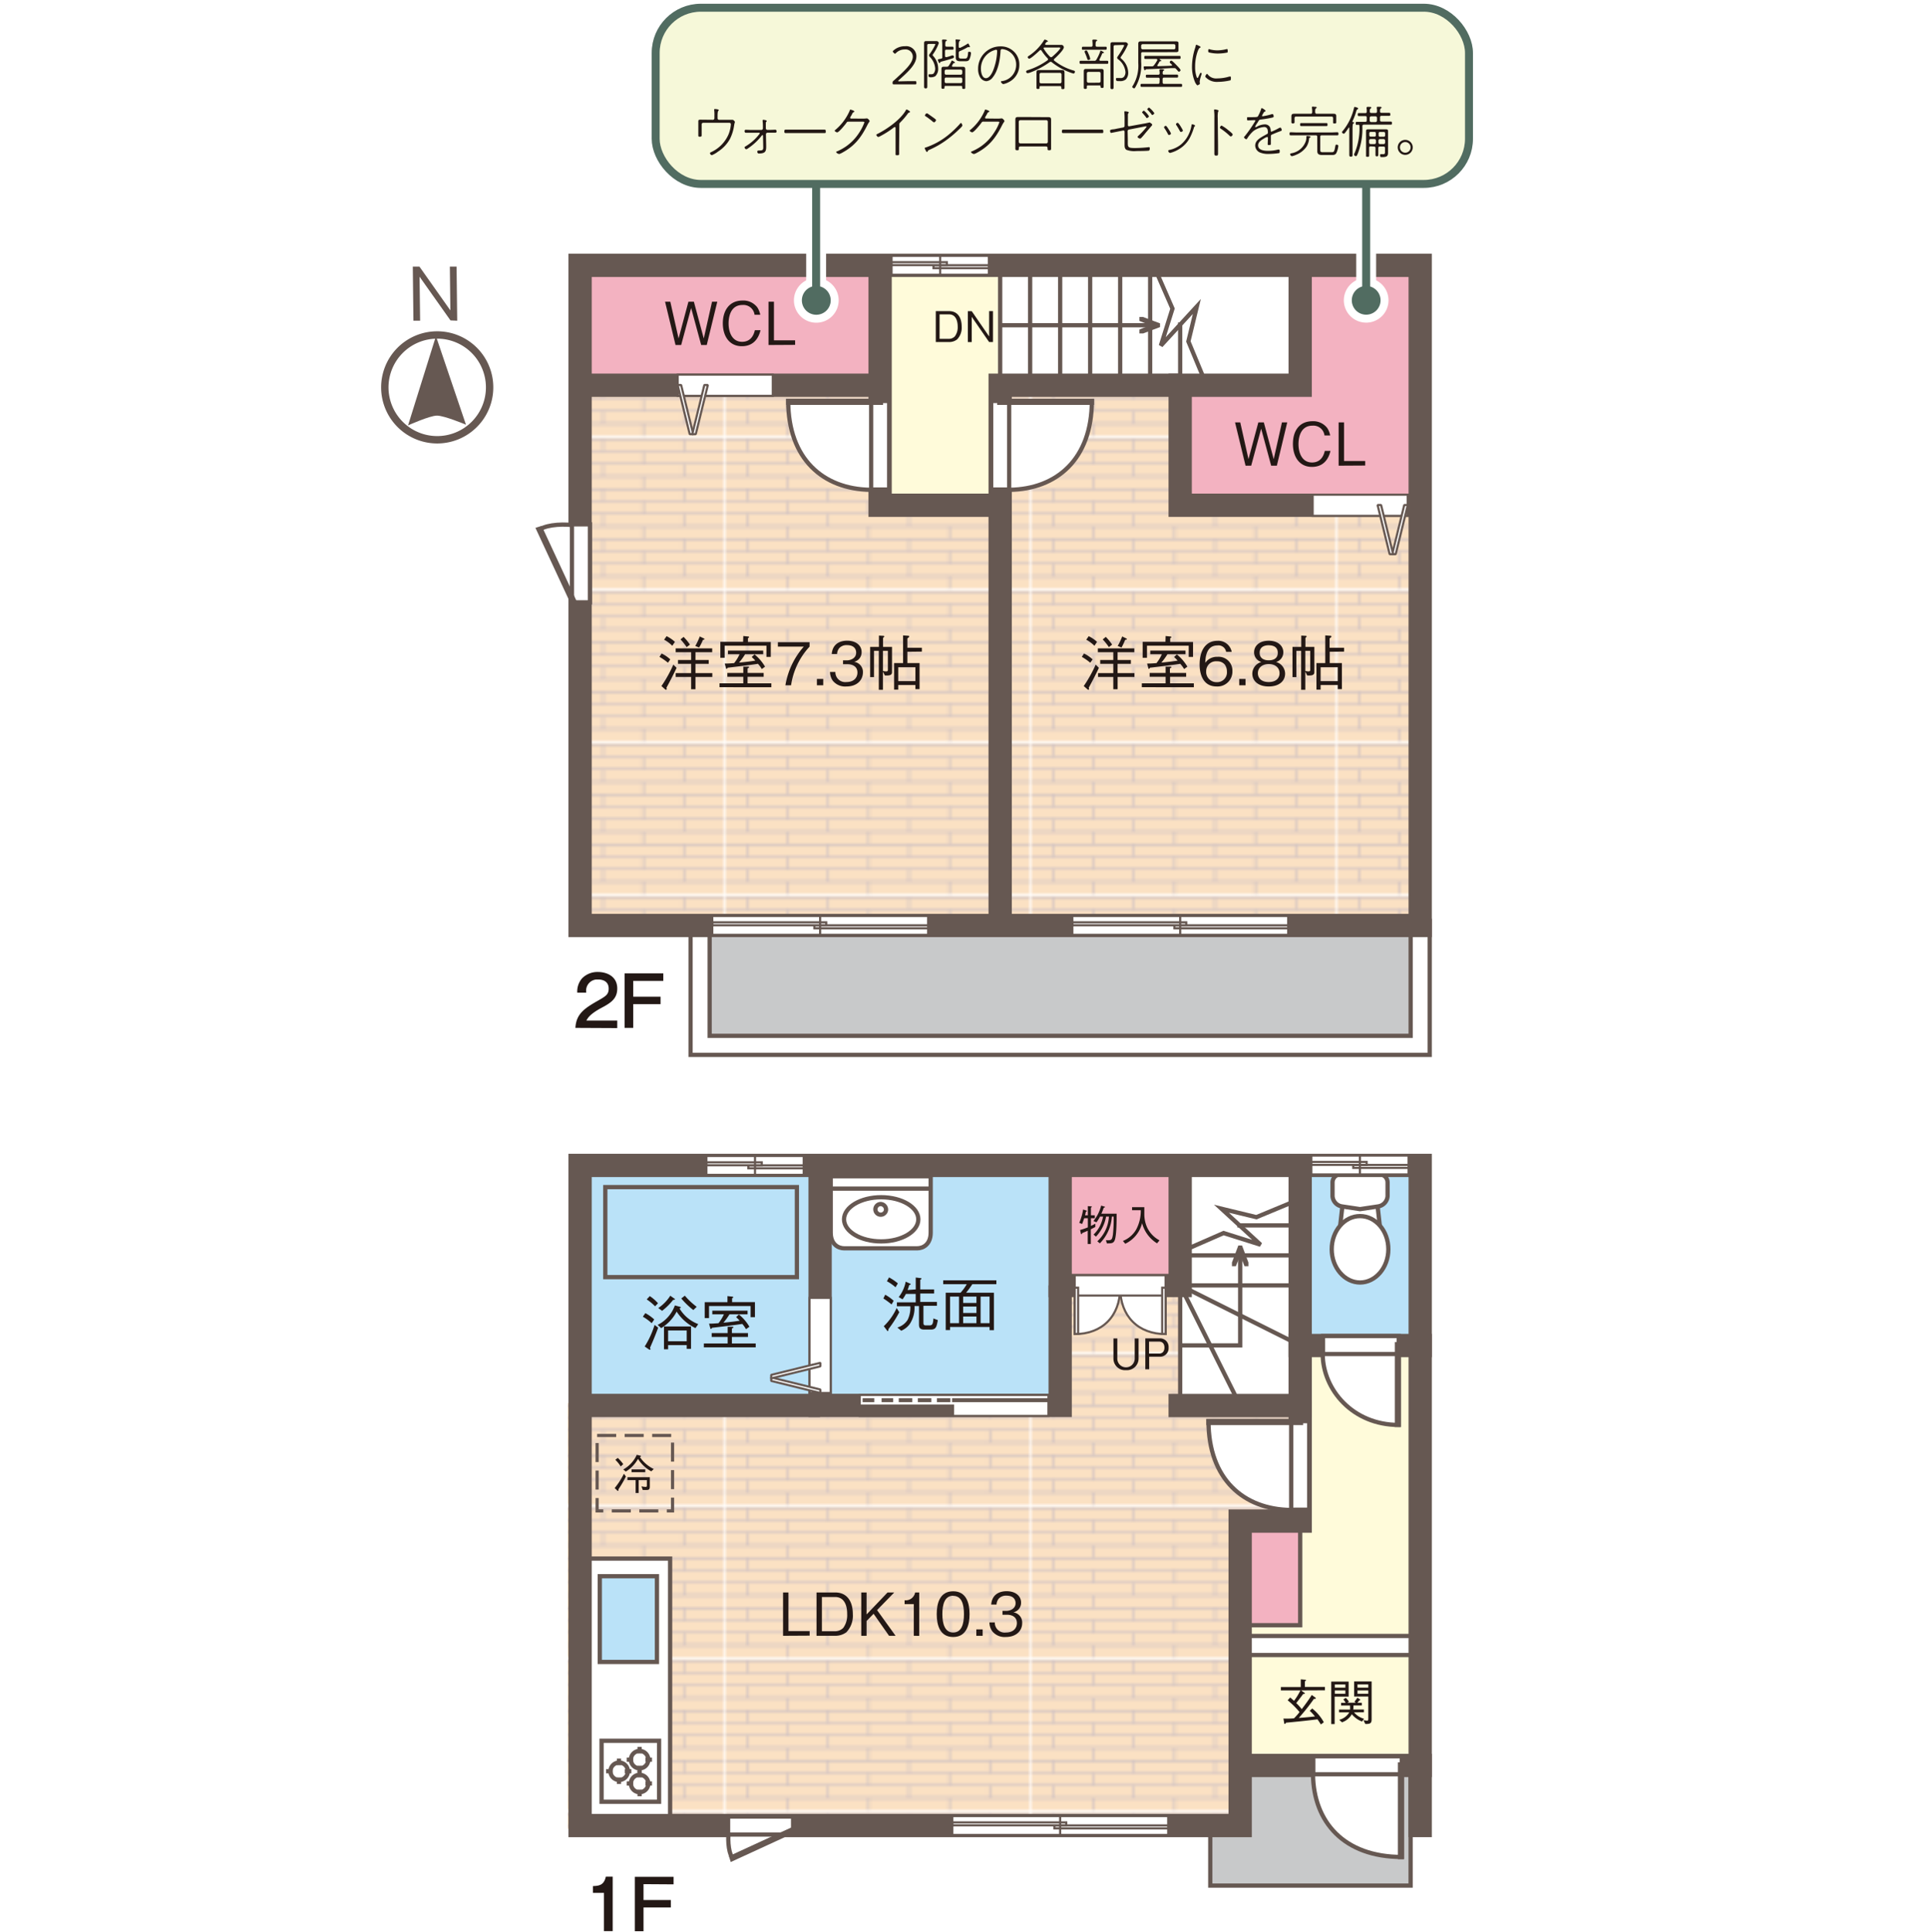 <svg xmlns="http://www.w3.org/2000/svg" xmlns:xlink="http://www.w3.org/1999/xlink" width="499" height="500" viewBox="0 0 499 500"><defs><style>.cls-1,.cls-13,.cls-14,.cls-16,.cls-17,.cls-21,.cls-23,.cls-26,.cls-28,.cls-3,.cls-4{fill:none;}.cls-2{fill:#fbe1c3;}.cls-3{stroke:#c7bcc2;stroke-width:0.5px;}.cls-11,.cls-12,.cls-13,.cls-15,.cls-16,.cls-17,.cls-20,.cls-21,.cls-22,.cls-23,.cls-24,.cls-25,.cls-4{stroke:#665852;}.cls-4{stroke-width:1.91px;}.cls-24,.cls-5{fill:#665852;}.cls-15,.cls-6{fill:#c8c9ca;}.cls-7{fill:url(#新規パターンスウォッチ_26);}.cls-8{fill:#fffbda;}.cls-12,.cls-9{fill:#f3b2c1;}.cls-10,.cls-25{fill:#bae2f8;}.cls-11,.cls-20,.cls-22,.cls-27{fill:#fff;}.cls-11,.cls-12,.cls-15,.cls-16,.cls-25{stroke-width:1.1px;}.cls-13,.cls-17{stroke-width:6.03px;}.cls-14,.cls-26,.cls-27{stroke:#fff;}.cls-14{stroke-width:3.84px;}.cls-17{stroke-linecap:square;}.cls-18,.cls-19{fill:#231815;}.cls-19{stroke:#231815;stroke-width:0.55px;}.cls-20,.cls-21,.cls-22,.cls-24{stroke-width:0.55px;}.cls-22{stroke-linejoin:bevel;}.cls-23{stroke-width:0.82px;stroke-dasharray:4.93 2.19;}.cls-26,.cls-27{stroke-linejoin:round;}.cls-26{stroke-width:5.15px;}.cls-27{stroke-width:4.12px;}.cls-28{stroke:#516c61;stroke-miterlimit:10;stroke-width:2.06px;}.cls-29{fill:#516c61;}.cls-30{fill:#f6f8d9;}</style><pattern id="新規パターンスウォッチ_26" data-name="新規パターンスウォッチ 26" width="106.35" height="51.29" patternTransform="translate(-287.17 311.02) scale(0.74 0.76)" patternUnits="userSpaceOnUse" viewBox="0 0 106.35 51.28"><rect class="cls-1" width="106.35" height="51.29"/><rect class="cls-2" width="106.35" height="51.29"/><line class="cls-3" y1="0.25" x2="106.35" y2="0.25"/><line class="cls-3" y1="4.5" x2="106.35" y2="4.5"/><line class="cls-3" y1="8.75" x2="106.35" y2="8.75"/><line class="cls-3" y1="13" x2="106.35" y2="13"/><line class="cls-3" y1="17.25" x2="106.35" y2="17.25"/><line class="cls-3" y1="21.5" x2="106.35" y2="21.5"/><line class="cls-3" y1="25.75" x2="106.35" y2="25.75"/><line class="cls-3" y1="30.01" x2="106.35" y2="30.01"/><line class="cls-3" y1="34.26" x2="106.35" y2="34.26"/><line class="cls-3" y1="38.51" x2="106.35" y2="38.51"/><line class="cls-3" y1="42.76" x2="106.35" y2="42.76"/><line class="cls-3" y1="47.01" x2="106.35" y2="47.01"/><line class="cls-3" x1="7.54" y1="0.25" x2="7.54" y2="4.5"/><line class="cls-3" x1="35.77" y1="0.25" x2="35.77" y2="4.5"/><line class="cls-3" x1="64" y1="0.25" x2="64" y2="4.5"/><line class="cls-3" x1="92.24" y1="0.25" x2="92.24" y2="4.5"/><line class="cls-3" x1="21.66" y1="4.5" x2="21.66" y2="8.75"/><line class="cls-3" x1="49.89" y1="4.5" x2="49.89" y2="8.75"/><line class="cls-3" x1="78.12" y1="4.5" x2="78.12" y2="8.75"/><line class="cls-3" x1="7.54" y1="8.75" x2="7.54" y2="13"/><line class="cls-3" x1="35.77" y1="8.75" x2="35.77" y2="13"/><line class="cls-3" x1="64" y1="8.75" x2="64" y2="13"/><line class="cls-3" x1="92.24" y1="8.75" x2="92.24" y2="13"/><line class="cls-3" x1="21.66" y1="13.01" x2="21.66" y2="17.26"/><line class="cls-3" x1="49.89" y1="13.01" x2="49.89" y2="17.26"/><line class="cls-3" x1="78.12" y1="13.01" x2="78.12" y2="17.26"/><line class="cls-3" x1="7.54" y1="17.26" x2="7.54" y2="21.51"/><line class="cls-3" x1="35.77" y1="17.26" x2="35.77" y2="21.51"/><line class="cls-3" x1="64" y1="17.26" x2="64" y2="21.51"/><line class="cls-3" x1="92.24" y1="17.26" x2="92.24" y2="21.51"/><line class="cls-3" x1="21.66" y1="21.51" x2="21.66" y2="25.76"/><line class="cls-3" x1="49.89" y1="21.51" x2="49.89" y2="25.76"/><line class="cls-3" x1="78.12" y1="21.51" x2="78.12" y2="25.76"/><line class="cls-3" x1="7.54" y1="25.76" x2="7.54" y2="30.01"/><line class="cls-3" x1="35.77" y1="25.76" x2="35.77" y2="30.01"/><line class="cls-3" x1="64" y1="25.76" x2="64" y2="30.01"/><line class="cls-3" x1="92.24" y1="25.76" x2="92.24" y2="30.01"/><line class="cls-3" x1="21.66" y1="30.01" x2="21.66" y2="34.26"/><line class="cls-3" x1="49.89" y1="30.01" x2="49.89" y2="34.26"/><line class="cls-3" x1="78.12" y1="30.01" x2="78.12" y2="34.26"/><line class="cls-3" x1="7.54" y1="34.27" x2="7.54" y2="38.52"/><line class="cls-3" x1="35.77" y1="34.27" x2="35.77" y2="38.52"/><line class="cls-3" x1="64" y1="34.27" x2="64" y2="38.52"/><line class="cls-3" x1="92.24" y1="34.27" x2="92.24" y2="38.52"/><line class="cls-3" x1="21.66" y1="38.52" x2="21.66" y2="42.77"/><line class="cls-3" x1="49.89" y1="38.52" x2="49.89" y2="42.77"/><line class="cls-3" x1="78.12" y1="38.52" x2="78.12" y2="42.77"/><line class="cls-3" x1="7.54" y1="42.77" x2="7.54" y2="47.02"/><line class="cls-3" x1="35.77" y1="42.77" x2="35.77" y2="47.02"/><line class="cls-3" x1="64" y1="42.77" x2="64" y2="47.02"/><line class="cls-3" x1="92.24" y1="42.77" x2="92.24" y2="47.02"/><line class="cls-3" x1="21.66" y1="47.02" x2="21.66" y2="51.27"/><line class="cls-3" x1="49.89" y1="47.02" x2="49.89" y2="51.27"/><line class="cls-3" x1="78.12" y1="47.02" x2="78.12" y2="51.27"/></pattern></defs><g id="レイヤー_2" data-name="レイヤー 2"><g id="レイヤー_1-2" data-name="レイヤー 1"><path class="cls-4" d="M113.31,113.81A13.56,13.56,0,1,0,99.6,100.42,13.56,13.56,0,0,0,113.31,113.81Z"/><path class="cls-5" d="M112.83,87l7.77,22.91s-5.63-2.37-7.53-2.35-7.46,2.53-7.46,2.53Z"/><path class="cls-5" d="M116.59,82.92l-8-11.31L108.73,83,107,83l-.16-14,1.72,0,8,11.33L116.43,69l1.74,0,.16,14Z"/><rect class="cls-6" x="181.23" y="239.7" width="186.5" height="30.17"/><rect class="cls-7" x="151.97" y="97.53" width="217.13" height="143.53"/><polygon class="cls-7" points="337.11 363.12 321.56 363.12 311.51 363.12 305.11 363.12 305.11 332.03 275.85 332.03 275.85 363.12 146.94 363.12 146.94 473.28 321.56 473.28 321.56 391.92 337.11 391.92 337.11 363.12"/><polygon class="cls-8" points="336.65 347.12 336.65 414.31 322.93 414.31 322.93 456.83 368.19 456.83 368.19 423.91 368.19 414.31 368.19 347.12 336.65 347.12"/><rect class="cls-8" x="228.31" y="65.99" width="30.17" height="63.08"/><polygon class="cls-9" points="335.76 67.82 335.76 97.99 304.19 97.99 304.19 132.27 366.82 132.27 366.82 102.11 366.82 97.99 366.82 67.82 335.76 67.82"/><rect class="cls-9" x="150.14" y="68.28" width="77.71" height="31.08"/><rect class="cls-9" x="274.02" y="300.95" width="32.46" height="30.63"/><rect class="cls-10" x="337.56" y="300.04" width="28.34" height="48"/><rect class="cls-10" x="149" y="300.95" width="125.48" height="63.77"/><rect class="cls-11" x="150.14" y="403.36" width="23.3" height="69.07"/><polygon class="cls-11" points="346.51 320.36 347.79 308.97 356.19 308.97 357.47 320.36 346.51 320.36"/><path class="cls-11" d="M352,331.91c4,0,7.33-3.85,7.33-8.6s-3.28-8.59-7.33-8.59-7.33,3.85-7.33,8.59S348,331.91,352,331.91Z"/><path class="cls-11" d="M352,312.92l4.75-.71a2.89,2.89,0,0,0,2.38-2.64V306.1a2.16,2.16,0,0,0-2-2.22H346.88a2.16,2.16,0,0,0-2,2.22v3.47a2.89,2.89,0,0,0,2.38,2.64Z"/><rect class="cls-12" x="320.98" y="393.66" width="15.53" height="26.94"/><line class="cls-13" x1="320.98" y1="425.85" x2="367.57" y2="425.85"/><line class="cls-14" x1="320.98" y1="425.85" x2="367.57" y2="425.85"/><polygon class="cls-15" points="320.98 456.9 320.98 472.45 313.24 472.45 313.24 487.99 365.09 487.99 365.09 456.9 320.98 456.9"/><polyline class="cls-13" points="181.2 239.48 181.2 270.54 367.57 270.54 367.57 237.77"/><polyline class="cls-14" points="181.2 239.48 181.2 270.54 367.57 270.54 367.57 237.77"/><line class="cls-16" x1="305.45" y1="99.7" x2="305.45" y2="83.43"/><line class="cls-16" x1="297.68" y1="99.7" x2="297.68" y2="68.64"/><line class="cls-16" x1="289.92" y1="99.7" x2="289.92" y2="68.64"/><line class="cls-16" x1="282.15" y1="99.7" x2="282.15" y2="68.64"/><line class="cls-16" x1="274.39" y1="99.7" x2="274.39" y2="68.64"/><line class="cls-16" x1="266.62" y1="99.7" x2="266.62" y2="68.64"/><line class="cls-16" x1="258.86" y1="99.7" x2="258.86" y2="68.64"/><polygon class="cls-5" points="294.89 83.05 297.68 84.17 294.89 85.29 294.89 86.3 295.85 86.3 300.24 84.65 300.24 84.24 300.24 84.1 300.24 83.69 295.85 82.04 294.89 82.04 294.89 83.05"/><line class="cls-16" x1="258.86" y1="84.17" x2="297.68" y2="84.17"/><polyline class="cls-16" points="312.53 100.28 307.57 88.36 309.76 79.32 300.45 89.45 303.46 79.87 298.81 69.22"/><polyline class="cls-13" points="274.39 301.6 274.39 332.68 305.45 332.68 305.45 301.6"/><polyline class="cls-13" points="274.39 332.66 274.39 363.72 212.26 363.72 212.26 301.6"/><line class="cls-13" x1="212.26" y1="363.73" x2="150.14" y2="363.73"/><polyline class="cls-17" points="305.45 363.75 336.51 363.75 336.51 301.79"/><line class="cls-17" x1="336.51" y1="348.22" x2="367.57" y2="348.22"/><polyline class="cls-13" points="336.51 362.6 336.51 393.66 320.98 393.66 320.98 455.79"/><polygon class="cls-13" points="150.14 472.45 320.98 472.45 320.98 456.9 367.57 456.9 367.57 301.61 150.14 301.61 150.14 472.45"/><rect class="cls-13" x="150.14" y="68.67" width="217.43" height="170.84"/><polyline class="cls-13" points="336.51 68.64 336.51 99.7 305.45 99.7 305.45 130.76 367.57 130.76"/><polyline class="cls-13" points="305.45 99.7 258.86 99.7 258.86 239.48"/><polyline class="cls-13" points="258.86 130.76 227.79 130.76 227.79 71.21"/><line class="cls-13" x1="227.8" y1="99.7" x2="150.14" y2="99.7"/><line class="cls-16" x1="305.45" y1="332.66" x2="305.45" y2="363.72"/><polyline class="cls-16" points="336.51 348.19 305.45 332.66 320.98 363.72"/><line class="cls-16" x1="336.51" y1="317.13" x2="320.24" y2="317.13"/><line class="cls-16" x1="336.51" y1="324.89" x2="305.45" y2="324.89"/><line class="cls-16" x1="336.51" y1="332.66" x2="305.45" y2="332.66"/><polygon class="cls-5" points="319.86 327.69 320.98 324.89 322.1 327.69 323.11 327.69 323.11 326.73 321.46 322.33 321.05 322.33 320.91 322.33 320.5 322.33 318.85 326.73 318.85 327.69 319.86 327.69"/><polyline class="cls-16" points="320.98 324.89 320.98 348.19 305.45 348.19"/><polyline class="cls-16" points="337.09 310.05 325.17 315 316.13 312.81 326.26 322.13 316.68 319.11 306.03 323.77"/><path class="cls-18" d="M202.67,423.34V412.13h1.39v10h5.49v1.17Z"/><path class="cls-18" d="M219.06,422.42a4.79,4.79,0,0,1-2.89.92h-4.84V412.13h4.84c3.07,0,4.56,2.3,4.56,5.63A6.18,6.18,0,0,1,219.06,422.42Zm-2.92-9.12h-3.42v8.87h3.42a3,3,0,0,0,2.12-.89,5.58,5.58,0,0,0,1-3.55C219.29,415.91,218.74,413.3,216.14,413.3Z"/><path class="cls-18" d="M230.1,423.34l-4-5.7-1.81,1.86v3.84h-1.38V412.13h1.38v5.68l5.42-5.68h1.73L227,416.69l4.79,6.65Z"/><path class="cls-18" d="M236.5,423.34v-8.2h-2.37v-1a2.46,2.46,0,0,0,2.72-2h1.06v11.21Z"/><path class="cls-18" d="M246.7,423.65c-3.44,0-4.26-3.09-4.26-5.92s.82-5.91,4.26-5.91,4.24,3.12,4.24,5.91S250.14,423.65,246.7,423.65Zm0-10.68c-2.2,0-2.8,2.24-2.8,4.76s.65,4.76,2.8,4.76,2.79-2.15,2.79-4.76S248.86,413,246.7,413Z"/><path class="cls-18" d="M252.69,423.34v-1.65h1.64v1.65Z"/><path class="cls-18" d="M260.32,423.65a4.11,4.11,0,0,1-3.53-1.52,4,4,0,0,1-.71-2.25h1.4a2.54,2.54,0,0,0,2.87,2.61c1.89,0,2.84-1.09,2.84-2.45,0-1.63-1.35-2.15-2.55-2.15h-1.18v-1h1c.86,0,2.39-.47,2.39-2,0-.86-.49-1.94-2.36-1.94a2.54,2.54,0,0,0-2,.77,2.65,2.65,0,0,0-.57,1.54h-1.38c.22-2.72,2.24-3.46,4-3.46,2.24,0,3.73,1.2,3.73,2.94a2.51,2.51,0,0,1-2,2.53,2.65,2.65,0,0,1,2.29,2.76C264.57,422.05,263,423.65,260.32,423.65Z"/><path class="cls-18" d="M330.47,120.52H329l-2.59-9.58-2.58,9.58h-1.46l-2.72-11.21H321l2.13,9.52,2.55-9.52h1.42l2.56,9.52,2.13-9.52h1.37Z"/><path class="cls-18" d="M339.55,120.83c-3.23,0-4.92-2.61-4.92-5.94s1.6-5.88,5.08-5.88a4.54,4.54,0,0,1,3.8,1.76,5.14,5.14,0,0,1,.76,1.92H342.8a2.89,2.89,0,0,0-3.12-2.53c-3.39,0-3.61,3.71-3.61,4.77,0,2.17.86,4.76,3.51,4.76s3.16-2.44,3.3-3h1.47C343.81,119,342.4,120.83,339.55,120.83Z"/><path class="cls-18" d="M346.46,120.52V109.31h1.4v10h5.48v1.17Z"/><path class="cls-18" d="M229.11,335.07a11.37,11.37,0,0,1,2.19,1.57l-.55.95a20.38,20.38,0,0,0-2.12-1.55Zm3.64,4.52a29.53,29.53,0,0,1-2.81,4.39c0,.24,0,.47-.19.47s-.11,0-.21-.17l-.8-1.06a15.17,15.17,0,0,0,3.33-4.71Zm-2.65-9a12.91,12.91,0,0,1,2.28,1.55l-.6,1a12.53,12.53,0,0,0-2.23-1.56Zm6.91,3.11v-3.08l1.22.15c.15,0,.27.06.27.16s-.17.19-.32.27v2.5h3.59v1.05h-3.59v2.19h4.31v1H239v4.24c0,.69.09.83.72.83h.86c.8,0,.91-.48,1-1.8l1.15.44c-.34,1.78-.48,2.44-1.84,2.44h-1.69c-1.28,0-1.35-.69-1.35-1.42V338h-1.16a7.69,7.69,0,0,1-1.24,4.67,5.17,5.17,0,0,1-2.2,1.72l-1-.83a4.68,4.68,0,0,0,2.67-2,7.19,7.19,0,0,0,.69-3.51h-3.48v-1H237v-2.19h-2.53a12.42,12.42,0,0,1-.87,1.4l-1-.57a9.29,9.29,0,0,0,1.81-4l1.14.51c.08,0,.15.09.15.17s-.17.16-.38.21a9.54,9.54,0,0,1-.43,1.27Z"/><path class="cls-18" d="M251.65,332.35a23.41,23.41,0,0,1-1.6,2.2h7.19v9.69h-1.12v-.82H245.89v.8h-1.12v-9.67h3.84a12.45,12.45,0,0,0,1.6-2.2h-6.09v-1h13.76v1Zm-3.44,3.2h-2.32v6.88h2.32Zm4.51,0h-3.44v1.66h3.44Zm0,2.58h-3.44v1.67h3.44Zm0,2.59h-3.44v1.71h3.44Zm3.4-5.17H253.8v6.88h2.32Z"/><path class="cls-18" d="M168.66,342.44a11.78,11.78,0,0,0-2.28-1.68l.65-.92a11,11,0,0,1,2.3,1.64Zm-.43,6.37a.75.75,0,0,1,.12.35.14.14,0,0,1-.15.15.71.71,0,0,1-.22-.07l-1.12-.77a23,23,0,0,0,2.56-5.59l.93.72C169.67,345.44,169.13,346.76,168.23,348.81Zm1.32-10.74a13.35,13.35,0,0,0-2.17-1.79l.8-.85a10.47,10.47,0,0,1,2.12,1.85ZM180,343.71a11.87,11.87,0,0,1-4.87-4.27,10.85,10.85,0,0,1-4,4.27l-.92-.83a8.68,8.68,0,0,0,2.84-2.23,9.08,9.08,0,0,0,1.62-2.81l1.31.36c.06,0,.23.07.23.18s-.22.2-.35.23a9.58,9.58,0,0,0,4.86,4.07Zm-5.77-7.31a16.52,16.52,0,0,1-2.86,2.84l-1-.72a10.77,10.77,0,0,0,3.11-3.19l1.12.79c.1.07.11.13.11.16S174.45,336.43,174.2,336.4Zm3.5,12.67v-.95h-4.81v1.07h-1.07v-5.91h7v5.79Zm0-4.75h-4.81v2.8h4.81Zm1.72-5.28a19.86,19.86,0,0,1-3.12-3l.92-.72a18.56,18.56,0,0,0,3.07,2.88Z"/><path class="cls-18" d="M188.33,343.36l1.19,0c.3,0,.33.13.33.16s-.25.22-.42.31V345h4.16v1h-4.16v1.69h6.16v1H182.17v-1h6.16V346H184.2v-1h4.13Zm-.05-7.93,1.18.13c.13,0,.29,0,.29.18s-.07.15-.27.25v1h5.91v3.89h-1.12V338H183.51v3.12h-1.12V337h5.89Zm4.79,8.56a7.62,7.62,0,0,0-.95-1.36c-2.2.34-5.47.73-7.83,1-.11.17-.19.29-.29.29s-.13-.09-.16-.21l-.32-1.15c.49,0,1,0,2.44-.12a10.91,10.91,0,0,0,1.4-2.29h-3v-.95h9.12v.95H188.8a17.27,17.27,0,0,1-1.56,2.16c2.18-.21,3.11-.34,4.2-.52a12.71,12.71,0,0,0-.92-.92l.72-.68a11.47,11.47,0,0,1,2.72,3.17Z"/><path class="cls-18" d="M336.74,437.47l.82.59c.12.09.17.14.17.2s-.08.14-.43.13c-.52.68-1.06,1.41-1.81,2.36a12.61,12.61,0,0,1,1.42,1.58c1.16-1.53,1.9-2.57,2.6-3.67l.9.65c.14.1.18.16.18.22s-.26.16-.53.15a54.5,54.5,0,0,1-3.91,4.92c2.41-.19,3.38-.3,4.18-.39a12.55,12.55,0,0,0-1.35-1.46l.65-.59a11.82,11.82,0,0,1,3,3.56l-.76.56c-.49-.75-.57-.86-.88-1.32-3.71.46-6,.67-8.15.87-.08.15-.17.32-.31.32s-.15-.15-.16-.24l-.19-1.15a21.37,21.37,0,0,0,2.73-.06,14.05,14.05,0,0,0,1.43-1.62,21.5,21.5,0,0,0-3.07-3.05l.65-.72c.18.14.28.23,1,.86a15.91,15.91,0,0,0,1.65-2.7h-5.06v-.86h5.15v-2l1.09.1c.14,0,.26,0,.26.14s-.14.18-.29.24v1.49h5.19v.86Z"/><path class="cls-18" d="M345.43,446.19h-.88v-11h4.5v3.89h-3.62Zm2.77-9.42v-.85h-2.73v.85Zm0,1.58v-.88h-2.73v.88Zm2.24,4.8a5.16,5.16,0,0,0,2.6,1.66l-.52.72a6.26,6.26,0,0,1-2.65-1.89,4.6,4.6,0,0,1-2.54,2.09l-.72-.65a4.18,4.18,0,0,0,2.61-1.93h-2.65v-.72h2.84a6.3,6.3,0,0,0,0-.8v-.25H347.1v-.69h1.16a2.85,2.85,0,0,0-.59-.86l.63-.43a4,4,0,0,1,.82,1l-.39.27h2.15l-.32-.31a6,6,0,0,0,.75-1l.62.39c.09.06.15.12.15.18s-.24.14-.3.15a6.75,6.75,0,0,1-.47.6h1.15v.69H350.3v.29a5.15,5.15,0,0,1-.05.76H353v.72Zm2.45,2.05c.25,0,.72.1.9.1.35,0,.35-.2.35-.56v-5.69h-3.67v-3.89H355v9.58c0,.93,0,1.5-1.64,1.41Zm1.25-9.28h-2.79v.85h2.79Zm0,1.55h-2.79v.88h2.79Z"/><path class="cls-18" d="M282.18,171.52A14.08,14.08,0,0,0,280,170l.55-.87a8.61,8.61,0,0,1,2.24,1.52Zm-.4,6.43a1.3,1.3,0,0,1,.08.34c0,.15-.08.23-.16.23a.54.54,0,0,1-.27-.14l-.94-.83a33.25,33.25,0,0,0,3.09-5.55l.84.84C283.39,175,282.7,176.3,281.78,178Zm1.48-10.82a9.12,9.12,0,0,0-2.12-1.57l.64-.92a9.16,9.16,0,0,1,2.15,1.47Zm6,8.07v3.18h-1.12V175.2h-3.95v-1h3.95v-2.4h-3.39v-1h3.39v-2h-4v-1h9.44v1h-4.33v2h3.44v1h-3.44v2.4h4.36v1ZM287,167.48a14.51,14.51,0,0,0-1.6-2l.8-.65a12.63,12.63,0,0,1,1.64,2Zm4.22-1.9a18.27,18.27,0,0,1-.95,2l-1-.4a15.3,15.3,0,0,0,1.17-2.47l1.05.52c.08,0,.17.11.17.2S291.41,165.58,291.24,165.58Z"/><path class="cls-18" d="M301.68,172.52l1.2,0c.29,0,.32.14.32.17s-.24.21-.41.31v1.16H307v1h-4.16v1.69h6.15v1H295.52v-1h6.16v-1.69h-4.13v-1h4.13Zm0-7.92,1.18.12c.12,0,.29,0,.29.18s-.08.16-.28.25v1h5.91V170h-1.12v-2.89H296.86v3.12h-1.12v-4.12h5.9Zm4.79,8.55a7.74,7.74,0,0,0-1-1.35c-2.19.34-5.46.72-7.83,1-.1.17-.18.3-.29.3s-.12-.1-.15-.22l-.32-1.15c.49,0,1,0,2.44-.12a11,11,0,0,0,1.39-2.29h-3v-.95h9.12v.95h-4.68a16.32,16.32,0,0,1-1.57,2.16c2.18-.21,3.12-.33,4.21-.52a12.71,12.71,0,0,0-.92-.92l.72-.68a11.79,11.79,0,0,1,2.72,3.17Z"/><path class="cls-18" d="M314.9,177.66c-3.83,0-4.42-3.71-4.42-5.66,0-4,1.81-6.16,4.61-6.16a3.53,3.53,0,0,1,3.7,2.86h-1.45a2,2,0,0,0-2.25-1.66c-3,0-3.1,3.36-3.15,4.5a3.67,3.67,0,0,1,3.19-1.56,3.57,3.57,0,0,1,3.84,3.69A3.86,3.86,0,0,1,314.9,177.66ZM317,172a2.5,2.5,0,0,0-2.05-.85,2.53,2.53,0,0,0-2.77,2.53,2.65,2.65,0,0,0,2.7,2.86,2.52,2.52,0,0,0,2.67-2.72A3.08,3.08,0,0,0,317,172Z"/><path class="cls-18" d="M320.73,177.35v-1.64h1.64v1.64Z"/><path class="cls-18" d="M328.37,177.66c-2.75,0-4.25-1.46-4.25-3.33a3.16,3.16,0,0,1,2.35-3,2.59,2.59,0,0,1-1.89-2.51c0-1.66,1.35-3,3.79-3s3.78,1.37,3.78,3a2.61,2.61,0,0,1-1.87,2.51,3.16,3.16,0,0,1,2.33,3C332.61,176.25,331.06,177.66,328.37,177.66Zm0-5.8c-1.64,0-2.81.92-2.81,2.38,0,1.1.74,2.27,2.81,2.27s2.8-1.17,2.8-2.27C331.17,172.86,330.11,171.86,328.37,171.86Zm0-4.87c-1.09,0-2.35.4-2.35,1.95s1.28,1.95,2.35,1.95,2.34-.37,2.34-1.95S329.45,167,328.37,167Z"/><path class="cls-18" d="M338.31,174.81l-.47-1v4.71h-1.08V168.43h-1.24v6.81h-1v-7.83h2.27v-2.92l1.14.06c.15,0,.26.08.26.17s-.26.31-.32.35v2.34h2.31V174C340.15,174.85,339.29,174.85,338.31,174.81Zm.8-6.38h-1.27v5.21a4.06,4.06,0,0,0,.78.12c.49,0,.49-.21.49-.47Zm5.05.25v2.92h3.15v6.75h-1.08v-1.07H341.8v1.2h-1.08V171.6H343v-7.16l1.23.09c.09,0,.37,0,.37.19s-.34.38-.48.49v2.43h3.75v1Zm2.07,4H341.8v3.59h4.43Z"/><path class="cls-18" d="M172.88,171.52a14.13,14.13,0,0,0-2.2-1.52l.55-.87a8.48,8.48,0,0,1,2.25,1.52Zm-.4,6.43a1.28,1.28,0,0,1,.07.34c0,.15-.07.23-.15.23a.62.62,0,0,1-.28-.14l-.93-.83a32.46,32.46,0,0,0,3.08-5.55l.85.84C174.09,175,173.4,176.3,172.48,178ZM174,167.13a8.7,8.7,0,0,0-2.12-1.57l.65-.92a9.16,9.16,0,0,1,2.15,1.47Zm6,8.07v3.18h-1.12V175.2h-4v-1h4v-2.4h-3.4v-1h3.4v-2h-4v-1h9.45v1H180v2h3.43v1H180v2.4h4.36v1Zm-2.28-7.72a14.45,14.45,0,0,0-1.59-2l.8-.65a13.2,13.2,0,0,1,1.64,2Zm4.23-1.9a16.58,16.58,0,0,1-1,2l-1-.4a15.17,15.17,0,0,0,1.16-2.47l1.06.52c.08,0,.17.11.17.2S182.1,165.58,181.94,165.58Z"/><path class="cls-18" d="M192.38,172.52l1.2,0c.29,0,.32.14.32.17s-.25.21-.42.31v1.16h4.17v1h-4.17v1.69h6.16v1H186.22v-1h6.16v-1.69h-4.13v-1h4.13Zm0-7.92,1.19.12c.12,0,.29,0,.29.18s-.08.16-.28.25v1h5.91V170h-1.12v-2.89H187.56v3.12h-1.12v-4.12h5.89Zm4.79,8.55a7.6,7.6,0,0,0-1-1.35c-2.19.34-5.46.72-7.83,1-.11.17-.18.3-.29.3s-.12-.1-.15-.22l-.33-1.15c.49,0,1,0,2.44-.12a10.66,10.66,0,0,0,1.4-2.29h-3v-.95h9.12v.95h-4.69a16.31,16.31,0,0,1-1.56,2.16c2.18-.21,3.12-.33,4.21-.52a12.28,12.28,0,0,0-.93-.92l.73-.68a11.75,11.75,0,0,1,2.71,3.17Z"/><path class="cls-18" d="M204.74,177.35h-1.46a20,20,0,0,1,4.75-10h-6.7v-1.15h8.2v1.15A18.61,18.61,0,0,0,204.74,177.35Z"/><path class="cls-18" d="M211.43,177.35v-1.64h1.64v1.64Z"/><path class="cls-18" d="M219.05,177.66a4.1,4.1,0,0,1-3.53-1.52,4,4,0,0,1-.7-2.24h1.39a2.55,2.55,0,0,0,2.87,2.61c1.89,0,2.84-1.09,2.84-2.46,0-1.62-1.35-2.15-2.54-2.15h-1.19v-1h1c.86,0,2.4-.47,2.4-2,0-.86-.49-1.94-2.37-1.94a2.52,2.52,0,0,0-2,.77,2.56,2.56,0,0,0-.57,1.53h-1.38c.21-2.71,2.24-3.45,4-3.45,2.24,0,3.73,1.2,3.73,2.93a2.52,2.52,0,0,1-1.95,2.54,2.64,2.64,0,0,1,2.29,2.76C223.31,176.07,221.76,177.66,219.05,177.66Z"/><path class="cls-18" d="M229,174.81l-.48-1v4.71h-1.07V168.43h-1.24v6.81h-1v-7.83h2.27v-2.92l1.13.06c.16,0,.27.08.27.17s-.27.31-.33.35v2.34h2.32V174C230.85,174.85,230,174.85,229,174.81Zm.8-6.38h-1.28v5.21a4.21,4.21,0,0,0,.79.12c.49,0,.49-.21.49-.47Zm5.05.25v2.92H238v6.75h-1.08v-1.07h-4.44v1.2h-1.07V171.6h2.32v-7.16l1.23.09c.09,0,.36,0,.36.19s-.33.38-.47.49v2.43h3.75v1Zm2.07,4h-4.44v3.59h4.44Z"/><path class="cls-18" d="M282.32,318.14v3.8h-.8v-3.43c-.55.25-.74.33-1.37.58-.06.1-.21.33-.28.33s-.11-.15-.13-.24l-.19-.86a16.78,16.78,0,0,0,2-.68v-2.37h-.94c-.2.61-.28.84-.54,1.49l-.74-.29a13.82,13.82,0,0,0,1-3.46l.8.27c.1,0,.17.09.17.15s-.15.12-.25.15c-.1.45-.13.58-.22.94h.72v-2.38l.82.06c.1,0,.21,0,.21.1s0,.08-.23.22v2h1v.75h-1v2a12.2,12.2,0,0,0,1.14-.59v.86C283,317.79,282.71,317.94,282.32,318.14Zm6.23,2.71c-.32.94-.89.94-2.06.94l-.26-.82.62,0c.88,0,1-.28,1.19-1.44a36.7,36.7,0,0,0,.19-4.68h-.46a10.8,10.8,0,0,1-3.11,6.92l-.65-.53a9.37,9.37,0,0,0,3-6.39h-.74a10,10,0,0,1-2.62,5.19l-.61-.54a8.39,8.39,0,0,0,1.63-2.2,10,10,0,0,0,.83-2.45h-.8a10,10,0,0,1-.91,1.48L283,316a10.16,10.16,0,0,0,2-4l.77.24c.08,0,.2,0,.2.14s-.23.16-.3.16a16.61,16.61,0,0,1-.62,1.57H289C289,315.89,289,319.44,288.55,320.85Z"/><path class="cls-18" d="M299.46,321.77a8.7,8.7,0,0,1-3.87-5.23,8,8,0,0,1-4.36,5.34l-.6-.73a6.87,6.87,0,0,0,3.43-2.95,10.23,10.23,0,0,0,1.19-5H293v-.79h3.17c0,.21,0,.34,0,.72,0,.19,0,1,0,1.15a8.25,8.25,0,0,0,.8,3.53A7.32,7.32,0,0,0,300.1,321Z"/><path class="cls-18" d="M291.46,354.59a3,3,0,0,1-3.28-3.11v-5.1h1v5.24a2.25,2.25,0,0,0,4.5,0v-5.24h1v5.1A3,3,0,0,1,291.46,354.59Z"/><path class="cls-18" d="M300.15,351.11h-2.72v3.26h-1v-8h3.71a2.21,2.21,0,0,1,2.31,2.39A2.19,2.19,0,0,1,300.15,351.11ZM300,347.2h-2.61v3.1H300c1,0,1.38-.75,1.38-1.56S301,347.2,300,347.2Z"/><path class="cls-18" d="M247.7,87.86a3.36,3.36,0,0,1-2,.66H242.2v-8h3.45c2.18,0,3.25,1.65,3.25,4A4.36,4.36,0,0,1,247.7,87.86Zm-2.08-6.5h-2.44v6.33h2.44a2.09,2.09,0,0,0,1.51-.64,3.93,3.93,0,0,0,.74-2.53C247.87,83.22,247.47,81.36,245.62,81.36Z"/><path class="cls-18" d="M256,88.52,251.5,82v6.53h-1v-8h1l4.5,6.54V80.52h1v8Z"/><path class="cls-19" d="M156.59,499.5v-9.91h-2.86v-1.21c1.21-.07,2.71-.17,3.29-2.43h1.28V499.5Z"/><path class="cls-19" d="M166.28,487.34V492h7.07v1.38h-7.07v6.14h-1.69V486h9.47v1.39Z"/><path class="cls-19" d="M149.22,265.74c.28-3.23,2.26-4.59,5.66-6.52,2-1.15,2.93-1.65,2.93-3.36,0-2.13-1.74-2.65-3-2.65a3.17,3.17,0,0,0-3.38,3.41h-1.76a4.88,4.88,0,0,1,1.2-3.26,5.32,5.32,0,0,1,3.9-1.54c1.93,0,4.71.89,4.71,4,0,2.39-1.39,3.42-3.87,4.73-3.42,1.82-3.89,3-4.26,3.85h8.13v1.39Z"/><path class="cls-19" d="M163.62,253.58v4.64h7.07v1.37h-7.07v6.15h-1.69V252.19h9.47v1.39Z"/><path class="cls-11" d="M258.59,103.76h24c0,15.06-9.11,22.84-21.28,23h-2.74Z"/><rect class="cls-11" x="256.53" y="103.77" width="4.66" height="22.92"/><rect class="cls-11" x="258.64" y="103.76" width="23.97" height="0.48"/><path class="cls-11" d="M362,347.82v20.95c-11.92,0-19.56-9.14-19.66-18.21v-2.74Z"/><rect class="cls-11" x="342.42" y="345.76" width="19.6" height="4.66"/><rect class="cls-11" x="361.55" y="347.88" width="0.48" height="20.89"/><path class="cls-11" d="M336.78,367.78h-24c0,15.06,9.12,22.84,21.29,23h2.74Z"/><rect class="cls-11" x="334.18" y="367.79" width="4.66" height="22.92"/><rect class="cls-11" x="312.75" y="367.78" width="23.97" height="0.48"/><path class="cls-11" d="M228.06,103.76H204c0,15.06,9.11,22.84,21.28,23h2.74Z"/><rect class="cls-11" x="225.47" y="103.77" width="4.66" height="22.92"/><rect class="cls-11" x="204.04" y="103.76" width="23.97" height="0.48"/><path class="cls-11" d="M362.83,456.58v24c-15.06,0-22.84-9.12-23-21.29v-2.74Z"/><rect class="cls-11" x="339.9" y="454.52" width="22.92" height="4.66"/><rect class="cls-11" x="362.34" y="456.64" width="0.48" height="23.97"/><rect class="cls-20" x="246.48" y="470" width="55.87" height="4.88"/><rect class="cls-20" x="272.89" y="472.42" width="29.45" height="0.77"/><rect class="cls-20" x="246.51" y="471.63" width="29.45" height="0.77"/><line class="cls-21" x1="274.39" y1="470.09" x2="274.39" y2="474.93"/><rect class="cls-20" x="277.54" y="237.05" width="55.87" height="4.88"/><rect class="cls-20" x="303.95" y="239.47" width="29.45" height="0.77"/><rect class="cls-20" x="277.57" y="238.69" width="29.45" height="0.77"/><line class="cls-21" x1="305.45" y1="237.14" x2="305.45" y2="241.98"/><rect class="cls-20" x="184.35" y="237.05" width="55.87" height="4.88"/><rect class="cls-20" x="210.77" y="239.47" width="29.45" height="0.77"/><rect class="cls-20" x="184.39" y="238.69" width="29.45" height="0.77"/><line class="cls-21" x1="212.26" y1="237.14" x2="212.26" y2="241.98"/><rect class="cls-20" x="182.83" y="299.17" width="25.18" height="4.88"/><rect class="cls-20" x="193.69" y="301.59" width="14.31" height="0.77"/><rect class="cls-20" x="182.85" y="300.8" width="14.31" height="0.77"/><line class="cls-21" x1="195.41" y1="299.26" x2="195.41" y2="304.1"/><rect class="cls-20" x="339.39" y="299.06" width="25.18" height="4.88"/><rect class="cls-20" x="350.25" y="301.48" width="14.31" height="0.77"/><rect class="cls-20" x="339.4" y="300.7" width="14.31" height="0.77"/><line class="cls-21" x1="351.97" y1="299.15" x2="351.97" y2="303.99"/><rect class="cls-20" x="230.75" y="66.22" width="25.18" height="4.88"/><rect class="cls-20" x="241.61" y="68.64" width="14.31" height="0.77"/><rect class="cls-20" x="230.76" y="67.85" width="14.31" height="0.77"/><line class="cls-21" x1="243.33" y1="66.31" x2="243.33" y2="71.15"/><path class="cls-11" d="M215,304.41V319c0,3.08,2,4.06,3.49,4.06h18.9c1.51,0,3.49-1,3.49-4.06V304.41Z"/><path class="cls-16" d="M237.68,315.56c0,3.15-4.31,5.71-9.62,5.71s-9.61-2.56-9.61-5.71,4.3-5.72,9.61-5.72S237.68,312.4,237.68,315.56Z"/><path class="cls-16" d="M229.32,313.13A1.38,1.38,0,1,1,228,311.6,1.46,1.46,0,0,1,229.32,313.13Z"/><line class="cls-16" x1="240.89" y1="307.61" x2="215.01" y2="307.61"/><rect class="cls-11" x="155.7" y="450.51" width="14.88" height="15.78"/><path class="cls-16" d="M163.29,461.57a2.25,2.25,0,1,1,2.25,2.25A2.25,2.25,0,0,1,163.29,461.57Z"/><line class="cls-16" x1="168.75" y1="461.56" x2="167.05" y2="461.56"/><line class="cls-16" x1="163.9" y1="461.56" x2="162.2" y2="461.56"/><line class="cls-16" x1="165.54" y1="464.86" x2="165.54" y2="463.16"/><line class="cls-16" x1="165.54" y1="458.29" x2="165.54" y2="459.99"/><path class="cls-16" d="M158,458.4a2.25,2.25,0,1,1,2.25,2.25A2.25,2.25,0,0,1,158,458.4Z"/><line class="cls-16" x1="163.4" y1="458.39" x2="161.71" y2="458.39"/><line class="cls-16" x1="158.55" y1="458.39" x2="156.86" y2="458.39"/><line class="cls-16" x1="160.2" y1="461.69" x2="160.2" y2="460"/><line class="cls-16" x1="160.2" y1="455.12" x2="160.2" y2="456.82"/><path class="cls-16" d="M163.29,455.38a2.25,2.25,0,1,0,2.25-2.24A2.25,2.25,0,0,0,163.29,455.38Z"/><line class="cls-16" x1="168.75" y1="455.4" x2="167.05" y2="455.4"/><line class="cls-16" x1="163.9" y1="455.4" x2="162.2" y2="455.4"/><line class="cls-16" x1="165.54" y1="452.09" x2="165.54" y2="453.79"/><line class="cls-16" x1="165.54" y1="458.66" x2="165.54" y2="456.97"/><path class="cls-20" d="M301.68,333.26v12c-7.07,0-11.76-4.59-11.76-12Z"/><path class="cls-20" d="M278.15,333.26v12c7.08,0,11.77-4.59,11.77-12Z"/><rect class="cls-20" x="278.15" y="330.02" width="23.53" height="5.27"/><rect class="cls-20" x="300.79" y="333.25" width="0.89" height="11.98"/><rect class="cls-20" x="278.15" y="333.25" width="0.89" height="11.98"/><rect class="cls-20" x="209.52" y="335.89" width="5.48" height="24.61"/><polygon class="cls-22" points="199.6 356.48 199.6 357.38 212.33 360.51 212.33 359.61 199.6 356.48"/><polygon class="cls-22" points="199.6 356.72 199.6 355.82 212.33 352.69 212.33 353.6 199.6 356.72"/><rect class="cls-20" x="339.74" y="128.02" width="24.61" height="5.48"/><polygon class="cls-22" points="360.33 143.43 361.23 143.43 364.36 130.69 363.45 130.69 360.33 143.43"/><polygon class="cls-22" points="360.57 143.43 359.67 143.43 356.54 130.69 357.45 130.69 360.57 143.43"/><rect class="cls-20" x="175.4" y="96.96" width="24.61" height="5.48"/><polygon class="cls-22" points="179.42 112.36 178.51 112.36 175.39 99.63 176.29 99.63 179.42 112.36"/><polygon class="cls-22" points="179.18 112.36 180.08 112.36 183.21 99.63 182.3 99.63 179.18 112.36"/><path class="cls-18" d="M162,382.12a30.21,30.21,0,0,1-1.93,3.31c0,.2,0,.41-.14.41s-.11,0-.22-.14l-.62-.59a19.66,19.66,0,0,0,2.39-3.71Zm-2.11-4.82a10.92,10.92,0,0,1,1.42,1.62l-.66.6a8.7,8.7,0,0,0-1.39-1.72Zm1.42,3a8.17,8.17,0,0,0,3.5-3.8l.81.21c.19,0,.26.07.26.18s-.14.16-.27.18a9,9,0,0,0,3.6,3.11l-.65.6a9.15,9.15,0,0,1-3.43-3.22,8.88,8.88,0,0,1-3.16,3.28Zm6.87,2v2.42c0,.8-.28.89-.94.89h-.88l-.34-.94a8.5,8.5,0,0,0,1.09.14c.3,0,.31-.17.31-.39v-1.37h-2.12v3.34h-.79v-3.34h-2.12v-.75ZM163.46,381v-.72H167V381Z"/><rect class="cls-23" x="154.55" y="371.5" width="19.52" height="19.52"/><rect class="cls-20" x="222.52" y="361.02" width="48.84" height="5.42"/><rect class="cls-24" x="222.52" y="363.77" width="24.15" height="2.64"/><rect class="cls-20" x="246.69" y="362.12" width="24.67" height="0.48"/><rect class="cls-20" x="242.76" y="362.12" width="2.94" height="0.48"/><rect class="cls-20" x="237.83" y="362.12" width="2.94" height="0.48"/><rect class="cls-20" x="232.89" y="362.12" width="2.94" height="0.48"/><rect class="cls-20" x="228.45" y="362.12" width="2.45" height="0.48"/><rect class="cls-20" x="223.53" y="362.12" width="2.47" height="0.48"/><path class="cls-11" d="M204.64,473.73l-15.17,7c-1-1.57-1.23-5.27-.7-7.94l0-1.93Z"/><rect class="cls-11" x="188.44" y="470.12" width="16.83" height="4.66"/><polygon class="cls-11" points="189.33 480.67 189.47 481.13 205.07 473.95 204.92 473.5 189.33 480.67"/><rect class="cls-16" x="156.66" y="307.22" width="49.59" height="23.3"/><rect class="cls-25" x="155.24" y="407.92" width="14.79" height="22.19"/><path class="cls-11" d="M148.31,155.14l-8.47-18.2c1.91-1.2,6.4-1.48,9.64-.85l2.34,0Z"/><rect class="cls-11" x="148.03" y="135.7" width="4.66" height="20.19"/><polygon class="cls-11" points="139.89 136.76 139.34 136.94 148.04 155.66 148.59 155.48 139.89 136.76"/><line class="cls-17" x1="367.57" y1="456.91" x2="367.57" y2="472.44"/><path class="cls-18" d="M182.92,89.29h-1.44l-2.6-9.58-2.58,9.58h-1.46l-2.71-11.21h1.36l2.14,9.52,2.55-9.52h1.41l2.56,9.52,2.14-9.52h1.36Z"/><path class="cls-18" d="M192,89.6c-3.23,0-4.92-2.61-4.92-5.94,0-3.18,1.6-5.88,5.09-5.88A4.53,4.53,0,0,1,196,79.54a5.45,5.45,0,0,1,.77,1.92h-1.48a2.9,2.9,0,0,0-3.12-2.53c-3.39,0-3.6,3.71-3.6,4.77,0,2.17.86,4.76,3.5,4.76s3.16-2.44,3.3-3h1.47C196.26,87.79,194.85,89.6,192,89.6Z"/><path class="cls-18" d="M198.91,89.29V78.08h1.4v10h5.48v1.17Z"/><line class="cls-26" x1="211.23" y1="78.11" x2="211.23" y2="47.71"/><path class="cls-27" d="M215,77.76A3.73,3.73,0,1,1,211.23,74,3.73,3.73,0,0,1,215,77.76Z"/><line class="cls-26" x1="353.59" y1="47.71" x2="353.59" y2="78.11"/><path class="cls-27" d="M357.31,77.76A3.72,3.72,0,1,1,353.59,74,3.72,3.72,0,0,1,357.31,77.76Z"/><line class="cls-28" x1="211.23" y1="78.11" x2="211.23" y2="47.71"/><path class="cls-29" d="M215,77.76A3.73,3.73,0,1,1,211.23,74,3.73,3.73,0,0,1,215,77.76Z"/><line class="cls-28" x1="353.59" y1="47.71" x2="353.59" y2="78.11"/><path class="cls-29" d="M357.31,77.76A3.72,3.72,0,1,1,353.59,74,3.72,3.72,0,0,1,357.31,77.76Z"/><rect class="cls-30" x="169.7" y="2" width="210.5" height="45.6" rx="11.69"/><rect class="cls-28" x="169.7" y="2" width="210.5" height="45.6" rx="11.69"/><path class="cls-18" d="M234.86,21c.43,0,1,0,1.34,0l.68,0c.24,0,.29.08.29.35v.13c0,.28,0,.35-.29.35l-2,0h-1.69l-1.88,0c-.25,0-.29-.07-.29-.36a.61.61,0,0,1,.28-.61c.24-.2.5-.45.73-.65,2.43-2.24,4.22-3.91,4.22-5.56a1.88,1.88,0,0,0-2.14-1.85,3.12,3.12,0,0,0-2.22.93c-.12.11-.19.17-.26.17s-.13-.06-.25-.17l-.16-.16c-.11-.12-.14-.19-.14-.26s.06-.15.17-.25a4.37,4.37,0,0,1,3-1.1,2.63,2.63,0,0,1,2.93,2.56c0,2.05-1.88,3.84-4.58,6.24-.11.1-.14.16-.14.2s.09.09.26.09Z"/><path class="cls-18" d="M240,20.29c0,.65,0,1.3,0,2,0,.36,0,.59-.41.59s-.42-.23-.42-.58c0-.67,0-1.31,0-2V12.07c0-.27,0-.55,0-.82,0-.48.11-.62.59-.62h2.64a.63.63,0,0,1,.59.51A11.7,11.7,0,0,1,241.5,14a.46.46,0,0,0-.12.24.64.64,0,0,0,.16.27,4.79,4.79,0,0,1,1.27,3.12,2.64,2.64,0,0,1-.73,2.08A2.21,2.21,0,0,1,241,20c-.48,0-.68,0-.68-.55,0-.15.06-.24.23-.24H241a.87.87,0,0,0,.66-.21,2.07,2.07,0,0,0,.38-1.3,4.76,4.76,0,0,0-1.4-3,.6.6,0,0,1-.19-.37.68.68,0,0,1,.19-.39,14.24,14.24,0,0,0,1.44-2.42c0-.15-.14-.15-.36-.15h-1.34c-.28,0-.39.11-.39.39Zm3.87-5.59V12.12a13.91,13.91,0,0,0-.06-1.58s0-.08,0-.13.1-.18.23-.18l.41,0c.32.05.59,0,.59.21s-.07.13-.2.2-.2.3-.19,1.05c0,.29.13.39.41.39h.52c.4,0,.76,0,.95,0s.27.13.27.4,0,.37-.27.37H245c-.29,0-.41.11-.41.38v1.25c0,.16.07.3.26.3H245a11.93,11.93,0,0,0,1.4-.44,1,1,0,0,1,.2,0c.22,0,.29.23.29.4s-.1.28-.29.34c-.94.31-1.89.59-2.85.83-.4.1-.36.12-.43.31s-.07.11-.14.11c-.22,0-.47-.85-.47-.87s.11-.12.35-.17l.49-.1A.36.36,0,0,0,243.87,14.7Zm4.63,2.59.67,0c.47,0,.65.13.65.64,0,.24,0,.5,0,.75v3.13c0,.29,0,.58,0,.87s-.1.33-.4.33-.39-.07-.39-.33V22.5c0-.2-.11-.27-.29-.27h-4c-.2,0-.29.07-.29.29v.14c0,.27-.13.32-.39.32s-.4-.07-.4-.33,0-.58,0-.87V18.66c0-.25,0-.51,0-.75,0-.48.15-.64.62-.64l.7,0h0a.6.6,0,0,0,.61-.31,10.65,10.65,0,0,0,.67-1.14c0-.05,0-.14.13-.14s.77.36.77.52-.06.09-.13.1-.22,0-.3.12-.22.38-.34.56a.45.45,0,0,0,0,.11c0,.13.11.16.21.18Zm.55,1.11a.39.39,0,0,0-.4-.39h-3.76a.39.39,0,0,0-.4.39v.53a.4.4,0,0,0,.4.41h3.76a.39.39,0,0,0,.4-.39Zm-4.56,2.71a.38.38,0,0,0,.4.39h3.76a.38.38,0,0,0,.4-.39v-.66a.39.39,0,0,0-.4-.39h-3.76c-.26,0-.37.13-.4.39Zm6.06-9.85c.12,0,.22.25.38.57a.73.73,0,0,1,.11.26.1.1,0,0,1-.11.11.31.31,0,0,1-.15,0l-.17,0a.31.31,0,0,0-.13,0,15.37,15.37,0,0,1-2,1,.49.49,0,0,0-.33.55v.83c0,.55.24.57.71.57h.79c.41,0,.78.07.9-1.36,0-.27,0-.39.31-.39s.45.13.45.33a4.7,4.7,0,0,1-.39,1.59c-.26.55-.71.53-1.24.53h-1.08c-.65,0-1.23-.13-1.23-.89,0-.2,0-.41,0-.62V11.5a8.21,8.21,0,0,0-.05-1v-.14c0-.13.08-.16.18-.16s.68.06.83.07.18,0,.18.13-.08.13-.15.18-.22.36-.22.91v.6c0,.15.06.28.23.28l.13,0a13.27,13.27,0,0,0,1.85-1A.34.34,0,0,1,250.55,11.26Z"/><path class="cls-18" d="M262.43,13.36a4.6,4.6,0,0,1,1.39,3.39,4.94,4.94,0,0,1-2.75,4.51,4.81,4.81,0,0,1-1.4.5c-.22,0-.61-.43-.61-.6s.12-.15.21-.16A4.24,4.24,0,0,0,263,16.81a4,4,0,0,0-3-4,3.29,3.29,0,0,0-.64-.1c-.4,0-.4.36-.41.61-.11,2.17-.64,5-2,6.69a2.32,2.32,0,0,1-1.68,1,2.06,2.06,0,0,1-1.71-1.23,4.12,4.12,0,0,1-.41-1.93A5.76,5.76,0,0,1,258.86,12,4.86,4.86,0,0,1,262.43,13.36ZM257.32,13a5,5,0,0,0-3.44,4.84c0,.78.27,2.39,1.29,2.39s1.74-1.59,2-2.34a15.09,15.09,0,0,0,.91-4.55c0-.05,0-.12,0-.16a.29.29,0,0,0-.28-.31A2.42,2.42,0,0,0,257.32,13Z"/><path class="cls-18" d="M271.94,16a.43.43,0,0,0-.29.1,22.05,22.05,0,0,1-4.78,2.58,3.67,3.67,0,0,1-.88.26.42.42,0,0,1-.41-.41c0-.27.28-.32.76-.48a18,18,0,0,0,4.76-2.44.31.31,0,0,0,.15-.26.46.46,0,0,0-.1-.25,12,12,0,0,1-1.59-2c-.06-.09-.12-.16-.23-.16a.27.27,0,0,0-.22.1c-.39.37-2.3,2.15-2.73,2.15a.49.49,0,0,1-.4-.4c0-.16.23-.29.37-.38a13.27,13.27,0,0,0,3.81-3.91c.08-.13.13-.26.25-.26s.79.24.79.43-.08.12-.17.13-.2.07-.52.54c0,0,0,0,0,.11s.17.16.19.16h4a.65.65,0,0,1,.64.63c0,.68-1.91,2.51-2.46,3a.3.3,0,0,0-.12.24.27.27,0,0,0,.12.23,14.13,14.13,0,0,0,5,2.54c.14.05.33.1.33.29s-.12.49-.35.49a1.49,1.49,0,0,1-.39-.1,17.32,17.32,0,0,1-5.17-2.76A.46.46,0,0,0,271.94,16Zm-2.89,6.68c0,.28-.1.34-.39.34s-.4-.06-.4-.32,0-.51,0-.75V19.42c0-.26,0-.44,0-.63,0-.43.1-.66.66-.66h5.91c.59,0,.68.24.68.69,0,.17,0,.36,0,.6V22c0,.24,0,.49,0,.73s-.12.33-.41.33-.4,0-.4-.31c0-.06,0-.12,0-.19s-.08-.28-.29-.28h-5.08c-.2,0-.29.08-.29.28Zm0-1.51c0,.24.16.4.4.4h4.88a.4.4,0,0,0,.41-.4V19.25a.42.42,0,0,0-.41-.4h-4.88c-.24,0-.37.16-.4.4Zm3-6.37a.38.38,0,0,0,.28-.12c.37-.3,2.09-1.86,2.09-2.26,0-.15-.2-.13-.79-.13h-3.28c-.13,0-.25.05-.25.2a.24.24,0,0,0,.05.13,10.25,10.25,0,0,0,1.61,2.05A.36.36,0,0,0,272,14.79Z"/><path class="cls-18" d="M284.89,13.1c.05,0,.82.33.82.5s-.1.12-.18.14-.21,0-.26.12a13.08,13.08,0,0,1-.72,1.53.24.24,0,0,0,0,.14c0,.14.12.18.25.2h.45c.43,0,.86,0,1.3,0,.27,0,.29.14.29.39s0,.39-.28.39l-1.31,0H281l-1.31,0c-.26,0-.28-.17-.28-.39s0-.39.28-.39l1.31,0h2.18a.56.56,0,0,0,.59-.3,11.86,11.86,0,0,0,1-2.16C284.76,13.2,284.78,13.1,284.89,13.1Zm-.94-1H285c.4,0,.82,0,1.16,0s.27.17.27.37,0,.4-.27.4-.76,0-1.16,0h-3.54c-.4,0-.82,0-1.17,0s-.27-.18-.27-.4,0-.37.27-.37.77,0,1.17,0h.91c.29,0,.41-.13.41-.41a8.8,8.8,0,0,0-.06-1.14s0-.08,0-.13.11-.18.24-.18l.4,0c.32.05.59,0,.59.21s-.08.13-.2.2-.2.3-.19,1C283.54,12,283.66,12.09,284,12.09Zm.62,10h-3c-.19,0-.27.09-.27.28v.33c0,.27-.16.3-.41.3s-.39-.07-.39-.32,0-.55,0-.82V19.14c0-.22,0-.45,0-.67,0-.48.13-.63.62-.63H285c.45,0,.64.11.64.59,0,.23,0,.47,0,.71v2.48c0,.26,0,.53,0,.79s-.08.35-.39.35-.41-.1-.41-.4A.25.25,0,0,0,284.57,22.08Zm-2.83-6.58c-.21,0-.28-.12-.34-.29a14.05,14.05,0,0,0-.63-1.63.7.7,0,0,1-.07-.22c0-.2.29-.33.46-.33s.3.23.62,1a6.25,6.25,0,0,1,.39,1.15C282.17,15.41,281.88,15.5,281.74,15.5Zm2.73,5.88a.4.4,0,0,0,.39-.41V19a.39.39,0,0,0-.39-.4h-2.76a.4.4,0,0,0-.41.4v2a.42.42,0,0,0,.41.41Zm4.16-9.71c-.29,0-.41.11-.41.4v8.45c0,.65,0,1.3,0,1.95,0,.36,0,.58-.4.58s-.42-.22-.42-.56c0-.67,0-1.32,0-2v-8c0-.32,0-.62,0-.94,0-.49.12-.65.62-.65l1,0h1.39l.86,0c.29,0,.67.31.67.54a15,15,0,0,1-1.66,3,1.51,1.51,0,0,0-.26.46c0,.09.13.2.18.26A4.9,4.9,0,0,1,292,18.73a2.56,2.56,0,0,1-.6,1.81,2.29,2.29,0,0,1-1.65.44c-.62,0-.92.08-.92-.57,0-.15.07-.22.21-.22s.45,0,.86,0a1.15,1.15,0,0,0,1-.31,1.92,1.92,0,0,0,.39-1.25,4.69,4.69,0,0,0-1.9-3.29.59.59,0,0,1-.26-.4c0-.16.26-.48.34-.61a18.46,18.46,0,0,0,1.49-2.54c0-.17-.29-.16-.45-.16Z"/><path class="cls-18" d="M295.75,13.5c-.27,0-.4.12-.4.39V16a11.36,11.36,0,0,1-1.45,6.48c-.07.12-.21.39-.36.39s-.5-.23-.5-.39a1,1,0,0,1,.19-.36,10,10,0,0,0,1.37-5.83V11.71c0-.11,0-.24,0-.36,0-.53.23-.65.72-.65s.76,0,1.16,0h7.7c.44,0,.83,0,.83.46,0,.17,0,.36,0,.53v.8c0,.18,0,.36,0,.55,0,.47-.44.46-.79.46l-1.08,0Zm4.39,7c0-.29-.11-.4-.39-.4h-1.28l-1.62,0c-.27,0-.29-.15-.29-.38s0-.39.29-.39c.53,0,1.08,0,1.62,0h1.28c.26,0,.39-.1.39-.37a6.32,6.32,0,0,0-.06-.74c0-.05,0-.1,0-.15s.1-.18.23-.18l.41,0c.44.05.59.08.59.21s-.07.11-.2.2-.19.26-.19.61.11.4.39.4H303c.55,0,1.08,0,1.63,0,.26,0,.28.15.28.39s0,.38-.28.38c-.55,0-1.08,0-1.63,0h-1.7c-.28,0-.39.11-.39.4v.83c0,.27.11.39.39.39H304l1.66,0c.26,0,.29.14.29.39s0,.39-.29.39l-1.66,0h-6.86l-1.66,0c-.27,0-.29-.16-.29-.39s0-.39.29-.39l1.66,0h2.57c.28,0,.39-.12.39-.39Zm3.69-7.74a.38.38,0,0,0,.38-.39v-.55a.38.38,0,0,0-.38-.39h-8.08a.41.41,0,0,0-.4.39v.54a.39.39,0,0,0,.4.4ZM303.19,17c.07,0,.14-.05.14-.14a.14.14,0,0,0,0-.11c-.45-.43-.58-.48-.58-.65a.47.47,0,0,1,.41-.41c.26,0,1.38,1.22,1.62,1.46s.77.83.77,1a.48.48,0,0,1-.43.4c-.17,0-.27-.22-.74-.72a.51.51,0,0,0-.41-.2l-.89,0c-2,.11-4,.2-6.42.29-.12,0-.15.08-.2.17a.16.16,0,0,1-.15.1c-.21,0-.32-.81-.32-.86s.09-.16.21-.16h.53l1.36,0a.64.64,0,0,0,.59-.29,9.44,9.44,0,0,0,.84-1.28.49.49,0,0,0,0-.15c0-.14-.12-.18-.25-.2h-1.17c-.55,0-1.1,0-1.66,0-.26,0-.27-.15-.27-.38s0-.41.27-.41c.56,0,1.11,0,1.66,0h5.52c.55,0,1.11,0,1.66,0,.27,0,.27.17.27.41s0,.38-.27.38c-.55,0-1.11,0-1.66,0h-3.4s-.08,0-.08.07,0,.06,0,.07.42.19.42.32-.13.12-.2.12a.29.29,0,0,0-.28.16c-.17.29-.31.56-.5.83a.24.24,0,0,0-.05.14c0,.12.11.17.21.17C300.86,17.08,302.05,17.07,303.19,17Z"/><path class="cls-18" d="M310.2,11.81c.35.16.52.24.52.37s-.07.14-.2.2-.36.42-.52.85a11.66,11.66,0,0,0-.68,4.06,7.59,7.59,0,0,0,.43,2.73c.05.08.07.16.18.16s.2-.18.49-.84c.16-.35.23-.49.34-.49s.26.07.26.17-.2.72-.24.85a6.59,6.59,0,0,0-.28,1.27,1.73,1.73,0,0,0,.05.38v.13c0,.19-.58.43-.67.43s-.45-.53-.53-.7a10,10,0,0,1-.84-4.24,15.65,15.65,0,0,1,.8-4.69c.07-.22.12-.43.18-.65s.06-.22.18-.22A4.49,4.49,0,0,1,310.2,11.81Zm2.35,7.41A2.74,2.74,0,0,0,315,20.29a11,11,0,0,0,3.17-.48,2.21,2.21,0,0,1,.25,0c.17,0,.16.17.16.33s0,.58-.13.65a15.16,15.16,0,0,1-3.27.4,4,4,0,0,1-3-1.07c-.07-.07-.23-.21-.23-.33s.26-.66.46-.66A.23.23,0,0,1,312.55,19.22Zm.63-6.44a7.33,7.33,0,0,0,1.92.25,9.79,9.79,0,0,0,2.22-.29.93.93,0,0,1,.24-.05c.19,0,.19.29.19.47s0,.37-.06.43a12.46,12.46,0,0,1-2.46.26,9.54,9.54,0,0,1-2.36-.29c-.16-.07-.16-.23-.16-.39s0-.46.21-.46A.92.92,0,0,1,313.18,12.78Z"/><path class="cls-18" d="M184.5,31a.39.39,0,0,0,.4-.41v-.69a8.75,8.75,0,0,0-.05-1.36.63.63,0,0,1,0-.19c0-.1.08-.14.17-.14s1,.06,1,.27-.1.18-.15.24-.15.41-.15,1.16v.71a.38.38,0,0,0,.39.41h2.27c.59,0,1.14,0,1.2,0,.26,0,.63.43.63.57a7.8,7.8,0,0,0-.2.84A11.28,11.28,0,0,1,188.9,36a9.22,9.22,0,0,1-3.1,3.26,6.4,6.4,0,0,1-1.56.9.63.63,0,0,1-.49-.51c0-.16.2-.23.35-.3a9,9,0,0,0,4.46-4.58,8.59,8.59,0,0,0,.6-2.57c0-.48-.34-.42-.75-.42H182a.4.4,0,0,0-.4.4v1.88c0,.38,0,.8,0,1s-.11.32-.46.32-.4-.06-.4-.35,0-.63,0-1v-2.6c0-.38.09-.46.64-.46Z"/><path class="cls-18" d="M194.34,33.63l2.7,0a.41.41,0,0,0,.41-.41l0-.46a11.16,11.16,0,0,0-.07-1.42.76.76,0,0,1,0-.15.17.17,0,0,1,.18-.19,2.65,2.65,0,0,1,.55.1c.13,0,.31.06.31.24s-.06.15-.13.21-.08.18-.08.4,0,.54,0,.8v.46a.4.4,0,0,0,.41.4h.72c.33,0,1.17-.05,1.34-.05s.31.18.31.41-.06.37-.34.37h-2a.41.41,0,0,0-.41.42l.06,2.82V38c0,1.2-.26,1.73-1.91,1.73-.36,0-.4-.45-.4-.55s.2-.23.35-.23c1.24,0,1.22-.13,1.19-1.32l-.05-2.48c0-.1,0-.17-.15-.17s-.17.1-.24.2a15.33,15.33,0,0,1-3.58,3.28.84.84,0,0,1-.37.17c-.18,0-.43-.3-.43-.46s.13-.22.23-.28a12.52,12.52,0,0,0,3.6-3.2.32.32,0,0,0,.1-.19.16.16,0,0,0-.17-.14l-2.11,0c-.35,0-1.2,0-1.35,0s-.3-.17-.3-.41.07-.37.38-.37Z"/><path class="cls-18" d="M211.67,33.54c.56,0,1.12,0,1.69,0,.33,0,.36.11.36.47s0,.43-.31.43c-.59,0-1.17,0-1.74,0h-6.62c-.58,0-1.15,0-1.73,0-.3,0-.32-.16-.32-.43s0-.47.36-.47l1.69,0Z"/><path class="cls-18" d="M223,30.7a7.81,7.81,0,0,0,1.29-.06l.14,0a1.31,1.31,0,0,1,.65.68c0,.15-.23.33-.57,1-1.62,3.25-3.3,5.46-6.55,7.21a3.13,3.13,0,0,1-.76.33c-.19,0-.77-.28-.77-.48s.21-.2.31-.24A14,14,0,0,0,219,37.87a12.72,12.72,0,0,0,3.5-3.73,12.22,12.22,0,0,0,1.22-2.46c0-.22-.36-.19-.69-.19H219.7c-.39,0-.44,0-.67.35s-1.91,2.42-2.36,2.42c-.13,0-.63-.23-.63-.43a.19.19,0,0,1,.11-.17,13.51,13.51,0,0,0,3.76-5c0-.13.08-.29.2-.29s1,.27,1,.46S221,29,221,29a.69.69,0,0,0-.41.41,6.82,6.82,0,0,1-.49.86.42.42,0,0,0-.06.19.21.21,0,0,0,.22.22Z"/><path class="cls-18" d="M232.71,38c0,.61,0,1.2,0,1.81,0,.33-.13.37-.52.37s-.4-.05-.4-.37c0-.61,0-1.2,0-1.81V33.24c0-.12,0-.36-.2-.36a.59.59,0,0,0-.33.17,22.57,22.57,0,0,1-3.24,2.08,3.26,3.26,0,0,1-.69.32c-.19,0-.51-.36-.51-.52s.15-.22.28-.27c2.5-1.26,6-3.7,7.39-6.19,0-.07.09-.14.17-.14a2.61,2.61,0,0,1,.61.33c.1.08.26.16.26.28s-.11.14-.2.17-.22.09-.35.26A18.34,18.34,0,0,1,233,31.68c-.15.16-.24.23-.24.48Z"/><path class="cls-18" d="M249.08,32.49c0,.19-.71.87-.88,1a28.45,28.45,0,0,1-3.41,2.87,23.1,23.1,0,0,1-4.22,2.4c-.36.16-.36.17-.49.45a.22.22,0,0,1-.17.1c-.15,0-.22-.17-.32-.39a2.72,2.72,0,0,1-.27-.58c0-.11.21-.16.36-.2A18.69,18.69,0,0,0,245.35,35a25.47,25.47,0,0,0,3.14-3,.31.31,0,0,1,.21-.16C248.91,31.81,249.08,32.37,249.08,32.49Zm-8.94-3.06,1.42,1c.33.25.7.49.7.65s-.27.57-.5.57-.49-.31-.62-.41c-.51-.39-1-.79-1.56-1.14-.09-.06-.19-.11-.19-.23s.24-.53.48-.53A.52.52,0,0,1,240.14,29.43Z"/><path class="cls-18" d="M257.9,30.7a7.68,7.68,0,0,0,1.28-.06.8.8,0,0,1,.15,0,1.31,1.31,0,0,1,.65.68c0,.15-.23.33-.58,1-1.62,3.25-3.29,5.46-6.54,7.21a3.19,3.19,0,0,1-.77.33c-.19,0-.76-.28-.76-.48s.2-.2.3-.24a14.1,14.1,0,0,0,2.3-1.28,12.69,12.69,0,0,0,3.49-3.73,11.77,11.77,0,0,0,1.23-2.46c0-.22-.36-.19-.69-.19h-3.31a.61.61,0,0,0-.68.35c-.3.42-1.91,2.42-2.35,2.42-.13,0-.64-.23-.64-.43s.06-.13.12-.17a13.48,13.48,0,0,0,3.75-5c0-.13.09-.29.2-.29s1,.27,1,.46-.08.14-.14.17a.67.67,0,0,0-.4.41,9.26,9.26,0,0,1-.5.86.59.59,0,0,0-.05.19.2.2,0,0,0,.21.22Z"/><path class="cls-18" d="M270.16,30.31l1.06,0c.68,0,.82.16.82.71,0,.38,0,.74,0,1.11V37c0,.5,0,1,0,1.49,0,.32-.09.39-.52.39s-.39-.16-.39-.55-.22-.43-.62-.43h-6.19c-.4,0-.62,0-.62.43s0,.55-.39.55-.52-.07-.52-.39c0-.49,0-1,0-1.49v-4.9c0-.36,0-.72,0-1.09,0-.55.11-.73.81-.73l1.07,0Zm-6.08.79a.41.41,0,0,0-.4.41V36.7a.4.4,0,0,0,.4.41h6.71a.39.39,0,0,0,.4-.41V31.51a.39.39,0,0,0-.4-.41Z"/><path class="cls-18" d="M283.5,33.54l1.69,0c.33,0,.36.11.36.47s0,.43-.3.43c-.59,0-1.17,0-1.75,0h-6.61l-1.74,0c-.3,0-.31-.16-.31-.43s0-.47.36-.47c.53,0,1.12,0,1.69,0Z"/><path class="cls-18" d="M291.9,36.23c0,1.86-.19,2.08,1.92,2.08a32.94,32.94,0,0,0,3.45-.22h.13c.18,0,.18.15.18.28,0,.46-.09.6-.34.63-.59.07-2.46.09-3.14.09a5.74,5.74,0,0,1-2.57-.32c-.45-.32-.47-.79-.47-1.38,0-.38,0-.76,0-1.13v-2.2a.29.29,0,0,0-.29-.29h-.07l-1.24.25-1.87.38c-.24,0-.29-.45-.29-.6s.19-.26.74-.33c.3,0,.63-.09,1.27-.22l1.42-.27a.42.42,0,0,0,.33-.41V30.93a17.75,17.75,0,0,0-.06-1.81,1.35,1.35,0,0,1,0-.18c0-.1.06-.13.15-.13s1,.05,1,.29c0,.08-.06.12-.1.2a.56.56,0,0,0-.13.39c0,.32,0,.91,0,1.24v1.46a.29.29,0,0,0,.36.29L296,32c.18,0,1.52-.31,1.55-.31s.66.37.66.56a.49.49,0,0,1-.16.32l-1.33,1.56c-.4.47-.8,1-1.22,1.43-.12.13-.23.3-.44.3s-.63-.22-.63-.43a.33.33,0,0,1,.11-.21,17.72,17.72,0,0,0,2.18-2.32.15.15,0,0,0,0-.12.11.11,0,0,0-.1-.1,6.37,6.37,0,0,0-.67.12l-3.71.72a.43.43,0,0,0-.39.48Zm5.47-6.15c0,.17-.34.46-.53.46s-.14-.09-.2-.16c-.28-.37-.62-.79-.94-1.14,0,0-.12-.12-.12-.17s.34-.44.49-.44A5.94,5.94,0,0,1,297.37,30.08Zm1.39-.8c0,.18-.35.47-.52.47s-.14-.08-.2-.16c-.31-.39-.62-.77-1-1.14,0-.05-.12-.12-.12-.18s.35-.43.49-.43A6.31,6.31,0,0,1,298.76,29.28Z"/><path class="cls-18" d="M302.52,33.56a4.78,4.78,0,0,1,.55,1c0,.24-.39.37-.52.37s-.19-.1-.25-.2a15.2,15.2,0,0,0-.92-1.56.35.35,0,0,1-.1-.24c0-.18.27-.36.45-.36S302.29,33.18,302.52,33.56Zm6.76-1a.27.27,0,0,1-.14.22.19.19,0,0,0-.1.14,15.14,15.14,0,0,1-.86,2.27,7.53,7.53,0,0,1-3,3.39,8,8,0,0,1-2.35,1c-.22,0-.47-.33-.47-.52s.16-.22.29-.25a7.13,7.13,0,0,0,3-1.41,7.87,7.87,0,0,0,2-2.62,8.55,8.55,0,0,0,.74-2.38c0-.12,0-.22.17-.22S309.28,32.3,309.28,32.53Zm-3.68.22a5.63,5.63,0,0,1,.56,1c0,.23-.4.37-.52.37s-.22-.14-.29-.26a15.17,15.17,0,0,0-.89-1.5.46.46,0,0,1-.1-.23c0-.19.28-.37.44-.37S305.31,32.27,305.6,32.75Z"/><path class="cls-18" d="M315.25,37.5c0,.72,0,1.43,0,2.15,0,.44,0,.62-.47.62s-.48-.18-.48-.62c0-.72,0-1.43,0-2.15V30.57a13.56,13.56,0,0,0-.06-1.82,2.64,2.64,0,0,1,0-.28c0-.1,0-.15.14-.15.26,0,1,.14,1,.33s0,.13-.11.19a6.84,6.84,0,0,0-.1,1.73Zm2.65-3.81c.21.16,1.14.88,1.14,1.1a.62.62,0,0,1-.48.52c-.13,0-.2-.08-.29-.15A16.77,16.77,0,0,0,316,33.33c-.11-.08-.26-.15-.26-.31s.25-.52.43-.52A9.64,9.64,0,0,1,317.9,33.69Z"/><path class="cls-18" d="M327.58,28.68c0,.1-.11.14-.19.17-.26.11-.33.29-.56.69a2,2,0,0,0-.2.42.15.15,0,0,0,.16.13,15.88,15.88,0,0,0,2.42-.56l.13,0c.28,0,.31.61.31.63,0,.22-.38.28-.6.32-.91.2-1.84.35-2.78.46-.42.06-.39.15-.87.9a5.19,5.19,0,0,0-.55.94.13.13,0,0,0,.13.13.84.84,0,0,0,.29-.1,4.38,4.38,0,0,1,2.08-.62,1.53,1.53,0,0,1,1.23.55,2,2,0,0,1,.3,1c0,.14,0,.34.2.34a15.14,15.14,0,0,0,1.92-.93,1.56,1.56,0,0,1,.38-.13c.2,0,.36.48.36.65s-.23.23-.65.39c-.62.22-1.23.49-1.83.74-.23.1-.34.19-.34.46,0,.61,0,1.22,0,1.82,0,.36,0,.45-.42.45s-.39,0-.39-.32c0-.47.05-1,.05-1.44,0-.16,0-.32-.23-.32a3.93,3.93,0,0,0-.93.48c-.62.36-1.38.88-1.38,1.68,0,1.25,1.57,1.42,2.49,1.42a10.36,10.36,0,0,0,2.66-.32.57.57,0,0,1,.22,0c.23,0,.22.26.22.43s0,.45-.19.49a20.18,20.18,0,0,1-2.75.21,5.39,5.39,0,0,1-2-.31,2,2,0,0,1-1.4-1.84c0-1.25,1.08-1.87,2-2.42l1-.55a.43.43,0,0,0,.29-.36c0-.69-.09-1.49-1-1.49a5.55,5.55,0,0,0-2.79,1.07,9.12,9.12,0,0,0-1.56,1.87c-.05.1-.13.23-.26.23s-.57-.31-.57-.51.07-.14.11-.18a34.51,34.51,0,0,0,2.72-3.9.53.53,0,0,0,.08-.23c0-.12-.11-.12-.2-.12-.58,0-1.15.06-1.72.06-.13,0-.21,0-.21-.44s.05-.4.24-.4.69,0,1.08,0c1.54,0,1.42-.06,1.65-.51a8.3,8.3,0,0,0,.66-1.56c.05-.16.06-.27.19-.27A2.52,2.52,0,0,1,327.58,28.68Z"/><path class="cls-18" d="M340.93,35.42c0-.29-.13-.4-.4-.4h-4.84c-.55,0-1.1,0-1.66,0-.26,0-.27-.15-.27-.38s0-.41.27-.41c.56,0,1.11.05,1.66.05h8.77c.54,0,1.11-.05,1.66-.05.27,0,.29.15.29.4s0,.39-.29.39l-1.66,0h-2.37c-.28,0-.39.11-.39.4v3.36c0,.58.21.61.73.61h2.13c.62,0,.76,0,1-1.33.09-.53.11-.62.33-.62s.49.07.49.32a5.26,5.26,0,0,1-.55,1.92c-.31.45-.72.43-1.21.43h-2.4c-.75,0-1.28-.14-1.28-1,0-.23,0-.44,0-.66Zm-2.11.42a4.62,4.62,0,0,1-.69,2.14A5.81,5.81,0,0,1,335.59,40a5.28,5.28,0,0,1-1.21.42c-.25,0-.47-.35-.47-.52s.19-.19.42-.25A4.76,4.76,0,0,0,338,36.43a3.36,3.36,0,0,0,.11-.89c0-.23,0-.35.19-.35s.9.06.9.24-.15.16-.21.19A.26.26,0,0,0,338.82,35.84Zm2-6.4H345c.48,0,.84,0,.84.6v1.22c0,.05,0,.31,0,.37,0,.25-.07.32-.4.32s-.41,0-.41-.26,0-.33,0-.43v-.68c0-.29-.13-.41-.4-.41h-9.17c-.28,0-.41.12-.41.41v.68c0,.11,0,.29,0,.43s-.21.26-.4.26-.41-.06-.41-.29,0-.29,0-.4v-.6c0-.2,0-.38,0-.57,0-.6.3-.65.81-.65h4.16c.29,0,.4-.11.4-.4a5.39,5.39,0,0,0-.06-1.13.57.57,0,0,1,0-.13c0-.16.11-.19.23-.19a2.57,2.57,0,0,1,.4.05c.32,0,.6,0,.6.2s-.09.13-.21.2-.2.32-.18,1C340.43,29.33,340.54,29.44,340.83,29.44Zm-2.37,3.19c-.55,0-1.11,0-1.67,0-.26,0-.29-.16-.29-.39s0-.39.29-.39c.56,0,1.12,0,1.67,0h3.17c.56,0,1.11,0,1.67,0,.27,0,.29.11.29.39s0,.39-.28.39c-.56,0-1.12,0-1.68,0Z"/><path class="cls-18" d="M348.16,34.32c-.09.13-.22.28-.38.28s-.44-.2-.44-.38.13-.26.21-.36a14.44,14.44,0,0,0,2.89-5.92c0-.12.06-.26.2-.26s.88.19.88.39-.1.16-.18.2-.23.22-.31.48a14.66,14.66,0,0,1-1,2.66s0,0,0,.07a.13.13,0,0,0,.14.13c.09,0,.28,0,.28.17s-.09.13-.2.2-.19.37-.19,1.48v4.7c0,.61,0,1.22,0,1.82,0,.34,0,.57-.41.57s-.43-.22-.43-.55c0-.61,0-1.23,0-1.84v-5c0-.07,0-.14-.1-.14a.09.09,0,0,0-.1.07A12.86,12.86,0,0,1,348.16,34.32Zm3-2c-.26,0-.28-.17-.28-.39s0-.4.29-.4c.55,0,1.1,0,1.66,0h.52c.29,0,.39-.11.39-.4v-.69c0-.28-.11-.4-.39-.4h0c-.55,0-1.1,0-1.65,0-.26,0-.29-.15-.29-.39s0-.39.29-.39c.55,0,1.1,0,1.65,0h0c.28,0,.39-.11.39-.39a5.14,5.14,0,0,0-.05-.88c0-.06,0-.1,0-.14s.1-.19.23-.19a2.63,2.63,0,0,1,.41,0c.31,0,.59,0,.59.2s-.09.13-.2.2-.21.28-.19.8c0,.27.13.37.4.37H356c.28,0,.39-.11.39-.39a4.29,4.29,0,0,0-.05-.88.3.3,0,0,1,0-.13c0-.16.1-.19.22-.19l.4,0c.34,0,.61,0,.61.2s-.09.14-.2.21-.2.24-.19.78c0,.27.13.37.39.37h.33c.55,0,1.1,0,1.65,0,.27,0,.29.15.29.39s0,.39-.29.39c-.55,0-1.1,0-1.65,0h-.33c-.27,0-.39.12-.39.4v.69c0,.29.1.37.39.4h.75c.55,0,1.1,0,1.65,0,.27,0,.29.16.29.4s0,.39-.29.39c-.55,0-1.1,0-1.65,0H353c-.27,0-.4.12-.4.4a17.81,17.81,0,0,1-1.14,7c-.19.46-.31.75-.52.75a.51.51,0,0,1-.49-.43,2,2,0,0,1,.17-.41,16.49,16.49,0,0,0,1.23-7c0-.2-.12-.3-.33-.3Zm3.61,5.56c-.29,0-.41.12-.41.41v.49c0,.43,0,.86,0,1.3s0,.5-.42.5-.38-.08-.38-.4,0-.93,0-1.4V34c0-.42.1-.53.56-.53h4.55c.48,0,.58.13.58.5s0,.51,0,.75v4.12c0,.23,0,.46,0,.69,0,.95-.42,1.13-1.59,1.13-.3,0-.47,0-.47-.54,0-.2.09-.23.23-.23l.65,0c.42,0,.39-.28.39-.7v-.86c0-.29-.12-.41-.39-.41h-.95c-.28,0-.39.12-.39.41v.23c0,.46,0,.94,0,1.4,0,.29,0,.5-.37.5s-.36-.2-.36-.49c0-.46,0-.94,0-1.41v-.23c0-.29-.12-.41-.41-.41Zm1.33-3.39a.34.34,0,0,0-.35-.35h-1a.34.34,0,0,0-.35.35v.52a.34.34,0,0,0,.35.35h1a.34.34,0,0,0,.35-.35ZM354.74,36a.39.39,0,0,0-.39.4v.49a.39.39,0,0,0,.39.39h1a.39.39,0,0,0,.39-.39v-.49a.41.41,0,0,0-.39-.4Zm-.24-4.81a.4.4,0,0,0,.4.4H356a.39.39,0,0,0,.39-.4v-.69a.39.39,0,0,0-.39-.4H354.9a.39.39,0,0,0-.4.4Zm3.65,4.19a.33.33,0,0,0,.35-.35v-.52a.33.33,0,0,0-.35-.35h-1a.33.33,0,0,0-.34.35v.52a.33.33,0,0,0,.34.35Zm-1.38,1.51a.38.38,0,0,0,.39.39h.95a.39.39,0,0,0,.39-.39v-.49a.41.41,0,0,0-.39-.4h-.95a.38.38,0,0,0-.39.4Z"/><path class="cls-18" d="M365.64,38.13a1.94,1.94,0,1,1-1.93-1.93A1.94,1.94,0,0,1,365.64,38.13Zm-3.31,0a1.38,1.38,0,1,0,1.38-1.37A1.38,1.38,0,0,0,362.33,38.13Z"/><rect class="cls-1" width="499" height="500"/></g></g></svg>